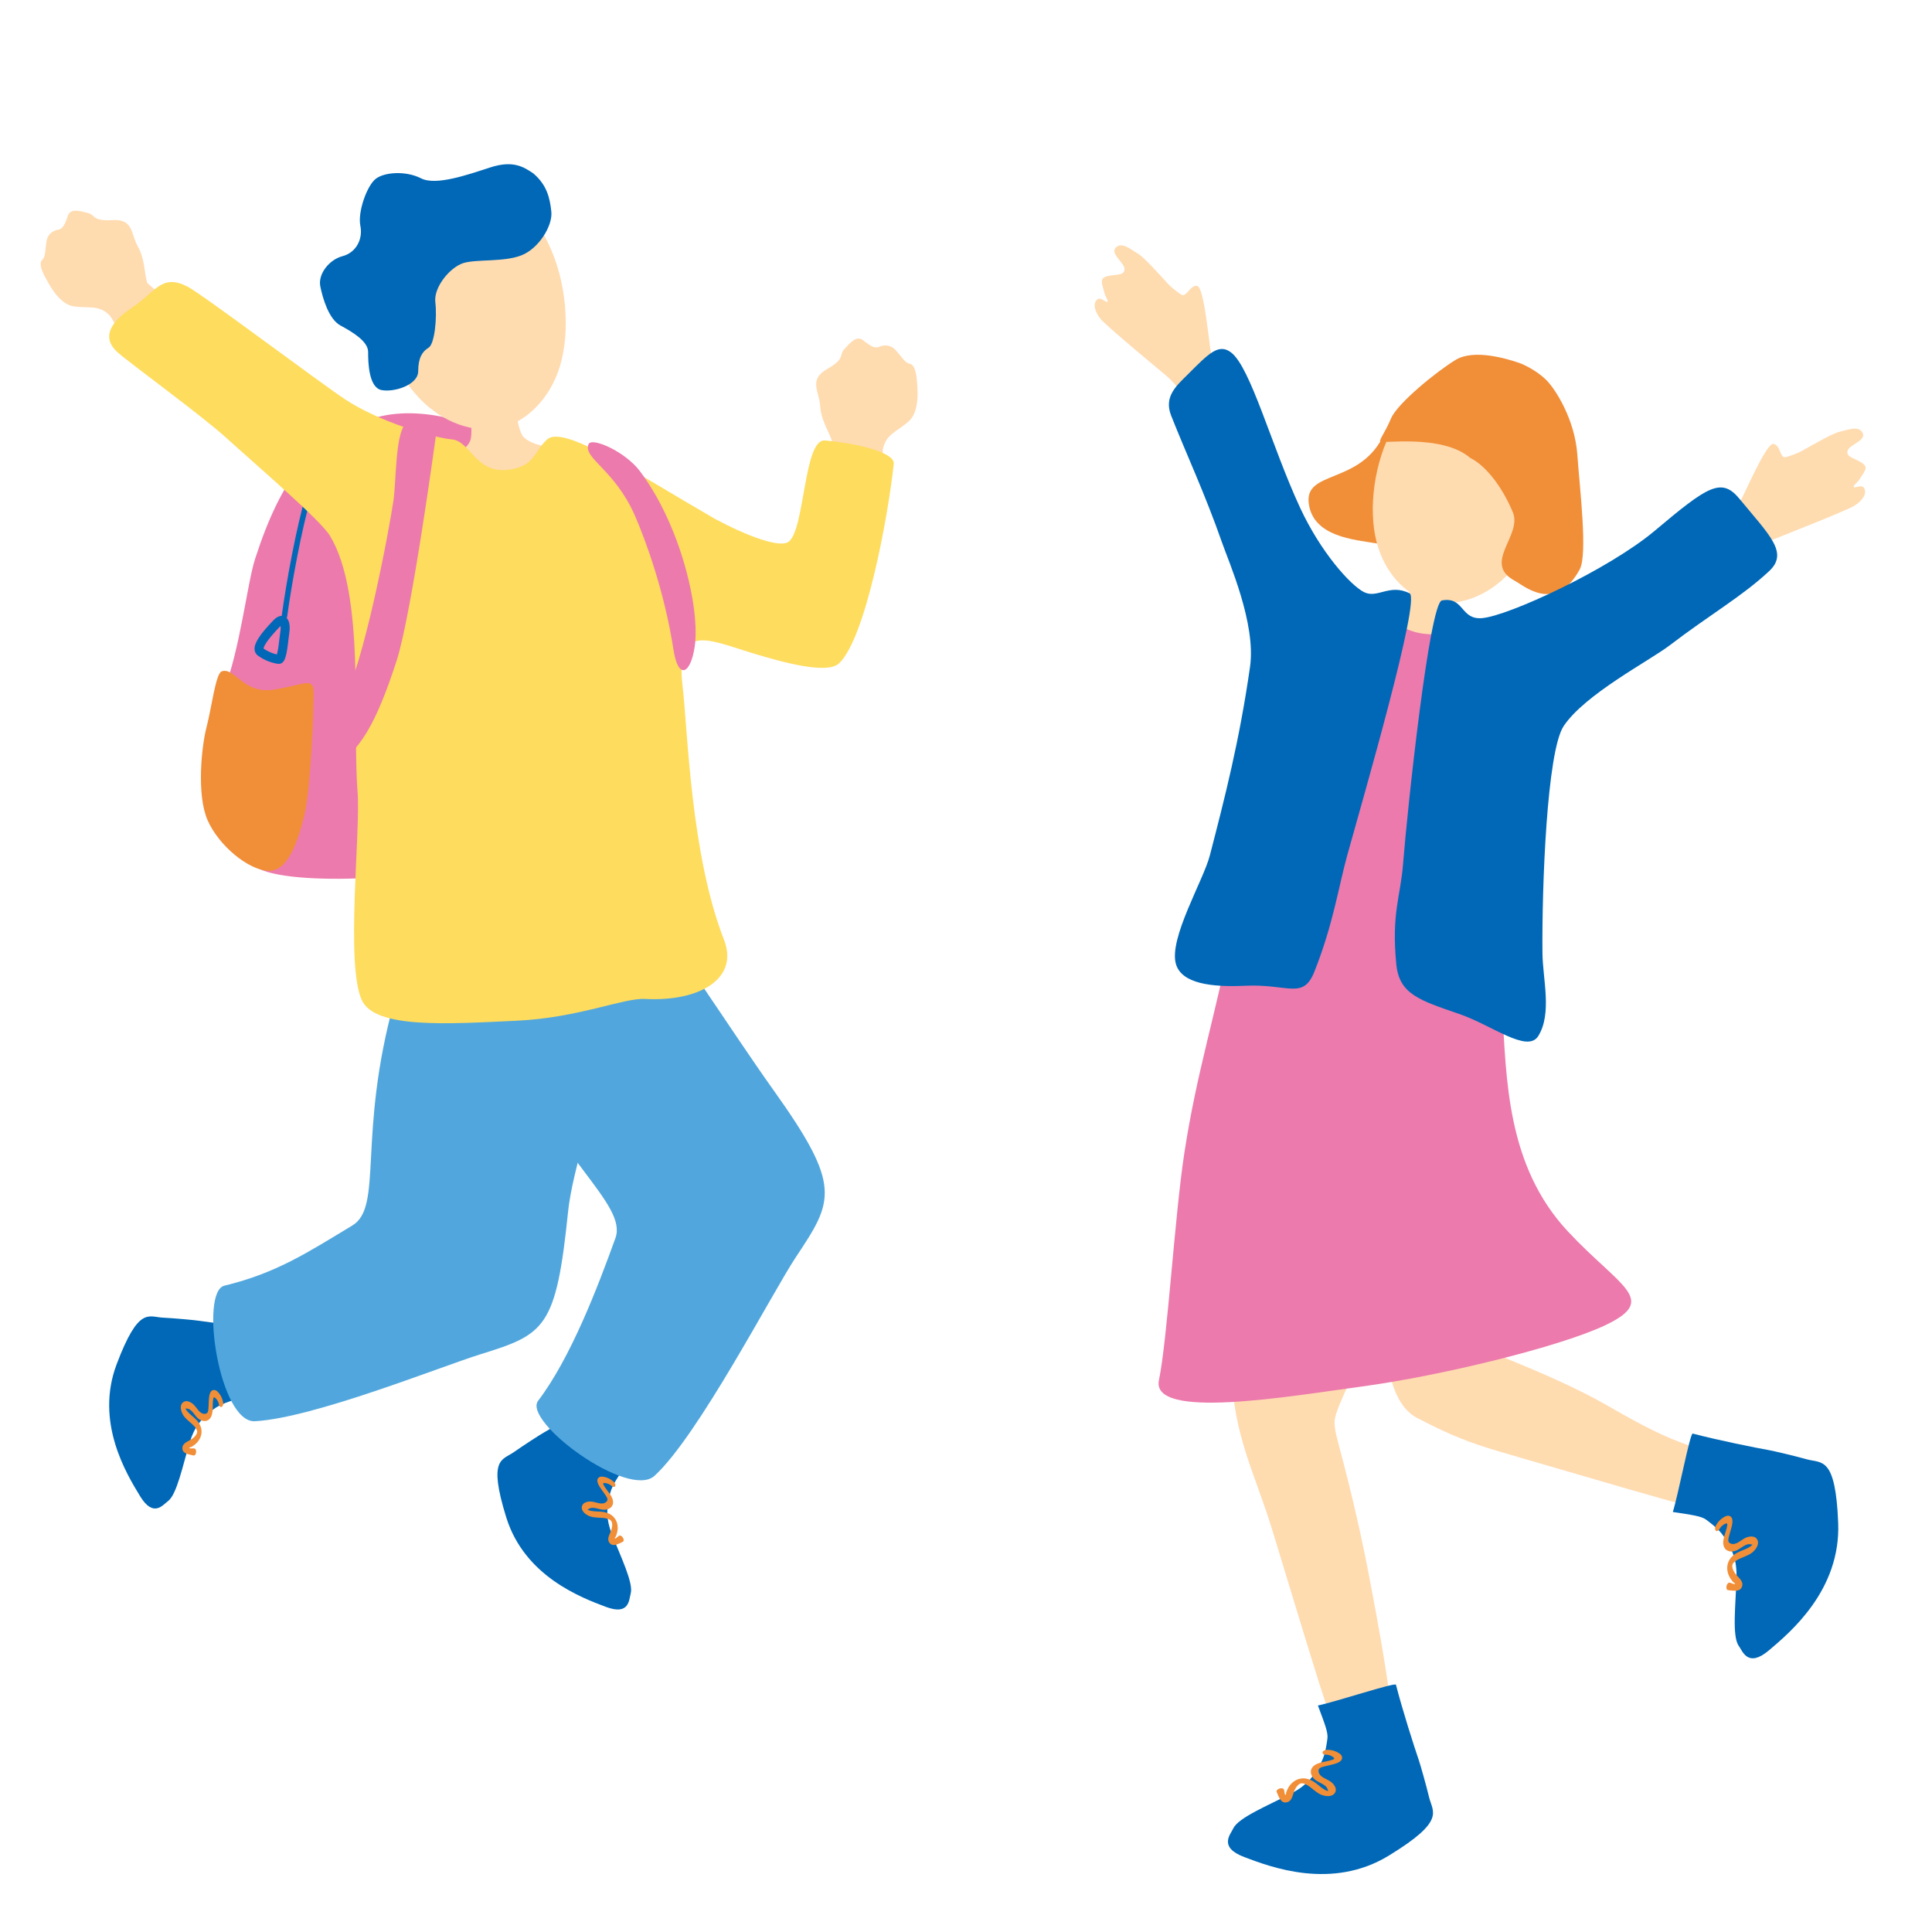<svg width="200" height="200" viewBox="0 0 200 200" fill="none" xmlns="http://www.w3.org/2000/svg">
<path d="M51.408 88.367C47.206 90.852 30.87 91.923 26.824 89.939C21.907 87.528 19.907 79.644 23.163 71.489C24.837 67.296 25.594 60.374 26.406 57.861C29.067 49.622 32.507 44.649 39.482 43.08C44.608 41.927 50.669 44.39 52.664 45.91C54.651 47.43 55.618 85.882 51.408 88.367Z" fill="#EC7AAC"/>
<path d="M27.797 68.463C27.432 68.323 27.036 68.123 26.681 67.853C26.485 67.704 26.372 67.491 26.352 67.238C26.302 66.592 26.886 65.688 28.303 64.213C28.823 63.673 29.23 63.707 29.476 63.834C30.15 64.175 29.975 65.332 29.953 65.463C29.929 65.607 29.904 65.833 29.874 66.094C29.679 67.811 29.533 68.78 28.807 68.72C28.573 68.701 28.204 68.619 27.797 68.463ZM27.284 67.134C27.728 67.46 28.293 67.669 28.663 67.751C28.789 67.355 28.895 66.421 28.944 65.988C28.976 65.705 29.004 65.462 29.031 65.306C29.064 65.112 29.059 64.929 29.042 64.8C29.022 64.819 29 64.84 28.977 64.864C27.46 66.442 27.294 66.987 27.284 67.134Z" fill="#0068B7"/>
<path d="M29.439 64.121C29.426 64.121 29.414 64.121 29.401 64.119C29.245 64.098 29.136 63.954 29.157 63.798C29.65 60.147 30.674 54.639 31.677 51.177C31.721 51.026 31.876 50.94 32.029 50.983C32.18 51.027 32.267 51.185 32.223 51.336C31.238 54.735 30.199 60.333 29.721 63.874C29.701 64.017 29.58 64.121 29.439 64.121Z" fill="#0068B7"/>
<path d="M22.953 69.497C24.336 69.035 25.15 71.908 28.393 71.384C31.636 70.86 32.473 70.021 32.473 71.803C32.473 73.586 32.159 81.658 31.532 84.278C30.904 86.899 29.858 90.254 27.765 90.149C25.673 90.044 22.639 87.528 21.489 84.907C20.338 82.287 20.861 77.255 21.384 75.263C21.907 73.271 22.326 69.707 22.953 69.497Z" fill="#F18E38"/>
<path d="M53.198 150.321C54.163 149.64 55.915 148.511 56.315 148.286C57.359 147.698 60.667 145.719 62.676 144.346C62.896 144.196 65.887 149.336 66.971 150.783C65.315 151.67 64.523 152.067 64.197 152.559C63.489 153.627 63.141 154.296 63.023 155.303C62.844 156.164 62.696 157.146 63.338 158.804C64.232 161.112 65.601 163.875 65.288 164.966C65.108 165.594 65.176 167.275 62.693 166.334C60.211 165.393 54.303 163.201 52.402 157.063C50.501 150.924 51.993 151.17 53.198 150.321Z" fill="#0068B7"/>
<path d="M63.299 153.81C63.136 153.666 62.938 153.573 62.724 153.536C62.57 153.51 62.367 153.49 62.466 153.689C62.665 154.089 63.004 154.433 63.236 154.817C63.409 155.103 63.541 155.458 63.416 155.788C63.285 156.131 62.904 156.289 62.559 156.291C62.148 156.294 61.77 156.097 61.362 156.088C61.147 156.083 61.031 156.152 60.856 156.255C60.88 156.241 60.718 156.391 60.787 156.282C60.78 156.267 60.773 156.252 60.766 156.237C60.801 156.264 60.838 156.286 60.878 156.303C60.973 156.351 61.075 156.381 61.178 156.402C61.613 156.494 62.063 156.444 62.499 156.523C62.922 156.6 63.315 156.78 63.59 157.119C63.869 157.462 63.974 157.895 63.938 158.33C63.92 158.555 63.855 158.771 63.781 158.982C63.741 159.097 63.593 159.231 63.648 159.258C63.761 159.31 63.952 159.038 64.111 158.969C64.367 158.858 64.764 159.479 64.447 159.618C64.005 159.811 63.422 160.21 63.066 159.672C62.776 159.234 63.203 158.717 63.314 158.278C63.369 158.061 63.406 157.819 63.344 157.599C63.269 157.329 63.002 157.237 62.751 157.184C62.219 157.071 61.668 157.155 61.143 156.994C60.723 156.865 60.129 156.47 60.237 155.951C60.332 155.496 60.889 155.403 61.272 155.445C61.724 155.495 62.32 155.83 62.735 155.499C62.921 155.351 62.919 155.172 62.808 154.981C62.668 154.738 62.49 154.513 62.331 154.283C62.127 153.988 61.539 153.244 62.022 152.926C62.217 152.798 62.525 152.875 62.729 152.933C63.032 153.02 63.291 153.183 63.526 153.392C63.631 153.485 63.764 153.713 63.675 153.854C63.581 154.003 63.394 153.895 63.299 153.81Z" fill="#F18E38"/>
<path d="M15.218 29.211C14.93 28.191 14.994 26.801 14.267 25.514C13.54 24.228 13.832 22.652 11.66 22.785C9.488 22.916 9.919 22.252 9.09 22.046C8.262 21.839 7.284 21.523 7.013 22.363C6.742 23.203 6.487 23.708 6.033 23.777C5.578 23.846 4.959 24.141 4.818 24.961C4.677 25.781 4.731 26.572 4.381 26.891C4.031 27.211 4.274 27.933 4.645 28.628C5.017 29.323 6.077 31.491 7.639 31.718C9.201 31.945 10.265 31.517 11.372 32.678C11.541 32.856 11.904 33.605 12.293 34.149C13.301 35.223 17.643 31.858 16.512 30.491C16.161 29.971 15.285 29.45 15.218 29.211Z" fill="#FFDBB0"/>
<path d="M16.84 136.401C18.02 136.459 20.094 136.649 20.547 136.718C21.731 136.897 25.555 137.376 27.981 137.531C28.247 137.548 27.45 143.444 27.417 145.254C25.567 144.933 24.698 144.758 24.14 144.945C22.926 145.351 22.241 145.663 21.53 146.385C20.86 146.954 20.141 147.636 19.63 149.339C18.918 151.71 18.301 154.733 17.385 155.4C16.858 155.784 15.879 157.151 14.499 154.88C13.119 152.608 9.806 147.239 12.075 141.227C14.344 135.215 15.369 136.328 16.84 136.401Z" fill="#0068B7"/>
<path d="M22.663 145.378C22.623 145.163 22.525 144.968 22.378 144.807C22.273 144.692 22.125 144.55 22.081 144.768C21.993 145.207 22.048 145.687 21.996 146.133C21.956 146.465 21.843 146.827 21.542 147.01C21.228 147.2 20.83 147.089 20.557 146.878C20.232 146.627 20.054 146.239 19.738 145.98C19.572 145.844 19.438 145.827 19.236 145.8C19.264 145.804 19.044 145.823 19.166 145.779C19.17 145.763 19.173 145.746 19.177 145.73C19.188 145.773 19.203 145.813 19.225 145.852C19.27 145.947 19.332 146.034 19.401 146.115C19.687 146.455 20.072 146.693 20.368 147.024C20.654 147.345 20.853 147.729 20.863 148.167C20.872 148.608 20.689 149.014 20.394 149.336C20.241 149.502 20.057 149.632 19.869 149.753C19.767 149.819 19.568 149.833 19.596 149.889C19.653 149.999 19.97 149.903 20.137 149.946C20.408 150.016 20.339 150.751 20.004 150.665C19.537 150.544 18.833 150.5 18.882 149.856C18.922 149.333 19.576 149.187 19.933 148.91C20.11 148.773 20.288 148.605 20.374 148.393C20.48 148.134 20.326 147.897 20.161 147.701C19.811 147.284 19.325 147.011 19.009 146.559C18.758 146.198 18.531 145.521 18.936 145.178C19.289 144.878 19.786 145.148 20.062 145.418C20.388 145.735 20.652 146.367 21.182 146.362C21.42 146.359 21.528 146.217 21.558 145.998C21.597 145.721 21.595 145.434 21.611 145.154C21.631 144.796 21.623 143.847 22.199 143.894C22.432 143.913 22.627 144.164 22.752 144.335C22.938 144.59 23.042 144.879 23.099 145.187C23.125 145.326 23.09 145.588 22.934 145.644C22.767 145.704 22.686 145.504 22.663 145.378Z" fill="#F18E38"/>
<path d="M53.174 40.075C52.877 40.102 48.997 40.741 48.622 40.74C48.531 41.384 49.031 44.881 48.664 45.657C47.824 47.436 45.095 47.41 43.917 48.395C42.655 49.45 41.346 51.474 41.64 53.024C41.861 55.194 42.766 63.178 42.92 63.902C43.953 68.736 52.942 67.914 54.938 67.661C62.457 66.707 67.516 63.941 67.055 56.755C66.39 53.793 63.795 49.648 59.879 46.985C58.862 46.294 55.497 46.537 54.223 45.263C53.412 44.452 53.213 40.495 53.174 40.075Z" fill="#FFDBB0"/>
<path d="M43.842 41.657C46.452 44.136 49.667 44.86 52.041 44.24C54.416 43.621 56.87 41.417 57.942 37.977C60.185 30.774 56.469 16.847 45.655 19.669C34.842 22.491 38.378 36.466 43.842 41.657Z" fill="#FFDBB0"/>
<path d="M55.208 17.95C54.247 17.31 53.162 16.554 50.77 17.327C48.379 18.1 45.121 19.247 43.584 18.46C42.046 17.674 39.857 17.8 38.925 18.489C37.992 19.177 37.011 21.957 37.303 23.365C37.595 24.774 36.844 26.157 35.456 26.519C34.069 26.882 32.902 28.374 33.157 29.643C33.413 30.912 34.043 33.049 35.249 33.699C36.455 34.349 38.116 35.326 38.109 36.441C38.103 37.556 38.18 40.134 39.504 40.382C40.828 40.63 43.289 39.84 43.292 38.428C43.296 37.017 43.724 36.386 44.364 35.996C45.003 35.607 45.255 32.869 45.065 31.286C44.876 29.702 46.631 27.622 48.008 27.22C49.385 26.818 52.135 27.14 53.954 26.442C55.773 25.745 57.227 23.361 57.074 21.917C56.921 20.472 56.609 19.143 55.208 17.95Z" fill="#0068B7"/>
<path d="M55.704 145.01C59.081 140.568 61.876 133.252 63.708 128.169C64.985 124.628 57.496 119.983 51.616 106.806C48.56 99.955 47.725 93.683 56.848 90.894C60.494 89.779 65.472 92.976 66.76 94.161C69.303 96.499 75.388 106.29 80.109 112.902C87.186 122.815 86.278 124.29 82.395 130.126C79.982 133.754 72.259 148.675 67.753 152.777C65.038 155.249 54.086 147.14 55.704 145.01Z" fill="#51A7DD"/>
<path d="M23.228 133.093C28.645 131.78 31.856 129.645 36.477 126.86C39.697 124.919 36.971 117.528 40.822 103.62C44.96 88.675 52.995 89.823 65.665 93.23C68.999 94.127 59.657 117.155 58.813 125.381C57.571 137.506 56.431 138.117 49.745 140.191C45.589 141.481 32.469 146.791 26.39 147.125C22.728 147.327 20.632 133.722 23.228 133.093Z" fill="#51A7DD"/>
<path d="M86.15 45.726C85.828 44.688 84.996 43.531 84.902 42.017C84.808 40.505 83.677 39.315 85.616 38.21C87.555 37.105 86.814 36.775 87.41 36.134C88.007 35.492 88.67 34.671 89.372 35.241C90.073 35.81 90.575 36.101 91.004 35.905C91.433 35.71 92.129 35.615 92.709 36.241C93.288 36.866 93.683 37.575 94.163 37.653C94.642 37.732 94.837 38.488 94.906 39.294C94.975 40.099 95.276 42.556 94.061 43.627C92.846 44.699 91.693 44.928 91.392 46.547C91.346 46.794 91.452 47.641 91.423 48.327C91.156 49.815 85.547 49.361 85.754 47.551C85.765 46.908 86.226 45.969 86.15 45.726Z" fill="#FFDBB0"/>
<path d="M85.407 45.596C83.187 45.391 83.338 54.804 81.641 56.079C80.738 56.758 77.401 55.518 74.002 53.71C65.659 48.891 58.358 43.952 56.639 45.491C55.293 46.696 55.383 48.322 52.559 48.636C49.232 49.007 48.664 45.657 46.805 45.491C44.864 45.317 39.298 43.674 35.82 41.403C33.269 39.738 20.906 30.425 19.396 29.662C16.711 28.304 16.153 30.186 13.643 31.863C11.483 33.306 10.436 34.921 12.178 36.476C13.437 37.599 20.841 42.985 23.372 45.281C26.623 48.232 33.152 53.816 34.147 55.45C37.855 61.54 36.452 74.949 37.014 81.945C37.348 86.1 35.745 99.835 37.459 103.545C38.834 106.521 46.412 105.996 53.5 105.664C59.892 105.365 64.539 103.291 66.783 103.41C72.415 103.71 76.528 101.313 74.946 97.277C71.494 88.472 71.193 75.566 70.66 71.027C69.878 64.385 73.406 66.253 77.875 67.61C81.327 68.659 85.677 69.81 86.872 68.659C89.592 66.038 91.902 53.751 92.521 48.007C92.641 46.897 89.047 45.932 85.407 45.596Z" fill="#FEDC5E"/>
<path d="M41.891 43.981C42.679 42.965 45.149 44.917 45.149 44.917C45.149 44.917 42.623 63.584 41.054 68.407C39.009 74.693 37.183 78.156 34.254 79.309C31.89 80.24 33.783 75.617 35.405 72.809C37.706 68.826 40.342 54.506 40.727 51.836C41.024 49.77 40.922 45.231 41.891 43.981Z" fill="#EC7AAC"/>
<path d="M60.931 45.973C61.245 45.239 64.697 46.707 66.266 48.803C70.514 54.479 72.483 63.101 71.915 66.939C71.497 69.769 70.215 70.459 69.718 67.254C68.777 61.173 66.816 55.89 65.743 53.416C63.651 48.594 60.308 47.428 60.931 45.973Z" fill="#EC7AAC"/>
<path d="M124.533 44.089C123.822 42.803 122.98 41.498 122.185 40.472C121.687 39.829 121.207 39.295 120.791 38.945C119.712 38.036 114.508 33.731 113.932 33.017C113.356 32.303 113.077 31.441 113.597 30.997C113.933 30.71 114.458 31.333 114.629 31.244C114.778 31.129 114.445 30.78 114.328 30.315C114.075 29.312 113.738 28.778 114.72 28.572C115.701 28.367 116.361 28.531 116.409 27.878C116.458 27.225 114.89 26.287 115.495 25.644C116.099 24.999 117.008 25.773 117.854 26.296C118.496 26.693 119.972 28.366 121.051 29.531C121.522 29.977 122.154 30.426 122.31 30.515C122.828 30.814 123.172 29.494 123.928 29.599C124.683 29.705 125.171 35.839 125.42 36.864C125.48 37.111 126.731 38.612 127.222 39.702C127.826 41.044 124.587 44.185 124.533 44.089Z" fill="#FFDBB0"/>
<path d="M145.865 60.058C146.833 60.846 149.517 61.67 150.451 61.295C147.903 67.669 155.987 68.999 153.079 73.884C151.006 78.51 146.779 80.937 143.419 79.82C140.614 78.888 136.449 75.591 137.188 69.346C138.16 65.728 146.928 64.318 145.865 60.058Z" fill="#FFDBB0"/>
<path d="M143.084 45.355C140.542 50.146 135.022 48.691 135.482 52.129C135.943 55.568 140.172 55.861 142.454 56.245C144.735 56.629 146.447 47.16 148.79 45.307L143.084 45.355Z" fill="#F18E38"/>
<path d="M142.497 56.082C143.325 59.318 145.491 61.473 147.659 62.16C149.827 62.847 152.836 62.331 155.37 60.16C160.673 55.617 164.609 42.854 154.736 39.726C144.863 36.599 140.763 49.31 142.497 56.082Z" fill="#FFDBB0"/>
<path d="M157.22 37.553C156.091 37.172 152.616 36.08 150.685 37.255C148.754 38.429 144.678 41.724 144 43.314C143.323 44.904 142.79 45.454 142.876 45.708C142.961 45.962 149.305 44.903 152.196 47.404C153.733 48.157 155.451 50.258 156.61 53.032C157.619 55.446 153.383 58.319 156.842 60.141C157.736 60.612 161.015 63.547 163.529 58.951C164.369 57.414 163.543 50.666 163.283 47.051C163.024 43.435 161.027 40.276 160.053 39.319C159.079 38.363 157.714 37.713 157.22 37.553Z" fill="#F18E38"/>
<path d="M178.495 59.526C180.246 57.901 182.344 56.335 183.652 55.81C184.96 55.284 191.245 52.821 192.015 52.323C192.784 51.824 193.318 51.093 192.962 50.508C192.733 50.131 192.039 50.558 191.905 50.42C191.799 50.264 192.224 50.037 192.48 49.632C193.033 48.758 193.519 48.356 192.651 47.854C191.782 47.352 191.105 47.301 191.262 46.666C191.419 46.03 193.201 45.63 192.826 44.829C192.453 44.027 191.348 44.479 190.382 44.711C189.648 44.888 187.725 46.016 186.336 46.785C185.75 47.061 185.01 47.29 184.834 47.326C184.249 47.448 184.333 46.086 183.582 45.95C182.832 45.814 180.459 51.489 179.903 52.385C179.769 52.601 176.821 54.005 176.016 54.888C175.024 55.974 178.414 59.601 178.495 59.526Z" fill="#FFDBB0"/>
<path d="M144.385 178.346C143.443 174.153 144.175 175.935 141.693 162.964C140.664 157.585 139.366 152.454 138.529 149.352C138.232 148.25 138.075 147.388 138.189 146.846C139.081 142.619 149.625 127.397 144.359 123.513C141.921 121.715 131.634 119.308 130.407 121.081C127.797 124.849 127.114 139.988 127.677 144.566C127.919 146.526 128.31 148.202 128.789 149.803C129.62 152.584 130.714 155.133 131.75 158.529C134.685 168.15 136.34 173.709 137.471 177.005C138.61 180.327 145.391 182.828 144.385 178.346Z" fill="#FFDBB0"/>
<path d="M182.569 152.139C174.618 149.308 174.618 150.252 166.435 145.527C163.409 143.78 159.506 142.09 156.74 140.964C155.028 140.266 153.833 139.659 153.792 139.028C153.575 135.737 158.612 130.033 156.545 128.895C154.069 127.532 143.89 125.202 143.772 127.213C143.356 134.308 142.266 144.472 146.717 146.794C147.63 147.271 148.425 147.666 149.16 148.011C152.017 149.354 153.915 149.889 157.898 151.047C166.899 153.663 172.079 155.206 175.227 156.005C178.399 156.809 185.716 153.259 182.569 152.139Z" fill="#FFDBB0"/>
<path d="M142.731 63.467C146.026 65.568 146.738 65.884 150.682 65.563C154.626 65.243 158.14 62.855 157.482 67.691C156.824 72.526 155.069 97.144 155.508 104.398C155.946 111.651 155.946 120.663 162.307 127.477C167.673 133.225 171.739 134.511 166.256 137.149C161.555 139.409 149.147 142.424 141.031 143.523C133.42 144.554 119.096 147.04 119.973 142.864C120.851 138.687 121.593 125.941 122.605 119.345C123.922 110.772 125.801 105.314 127.87 94.946C130.063 83.956 135.328 71.427 135.547 67.471C135.766 63.514 137.906 60.389 142.731 63.467Z" fill="#EC7AAC"/>
<path d="M145.922 61.422C143.825 60.371 142.584 62.021 141.174 61.282C139.771 60.547 136.722 57.17 134.577 52.544C131.62 46.166 129.465 38.007 127.431 36.479C126.159 35.523 125.128 36.589 123.044 38.677C121.845 39.879 120.443 41.008 121.234 43.018C122.77 46.919 124.729 51.085 126.499 56.151C127.214 58.2 130.038 64.572 129.405 69.01C128.308 76.703 126.774 82.643 125.238 88.572C124.57 91.147 120.982 97.141 121.728 99.782C122.304 101.822 125.398 102.21 128.922 102.044C133.354 101.836 134.893 103.525 136.06 100.596C138.018 95.685 138.571 91.763 139.474 88.51C141.099 82.652 147.094 62.01 145.922 61.422Z" fill="#0068B7"/>
<path d="M149.27 62.156C151.577 61.737 151.168 64.163 153.402 63.991C156.122 63.781 166.547 58.944 171.301 54.942C176.784 50.326 178.204 49.369 180.075 51.645C183.145 55.382 185.198 57.205 183.145 59.118C180.288 61.782 177.096 63.559 172.836 66.812C170.769 68.39 164.062 71.867 161.869 75.164C160.127 77.783 159.607 91.882 159.675 98.683C159.702 101.343 160.693 104.931 159.236 107.255C158.112 109.051 154.437 106.13 151.1 104.98C146.906 103.533 144.841 102.922 144.54 99.782C144.037 94.519 144.977 92.83 145.242 89.465C145.703 83.619 147.98 62.391 149.27 62.156Z" fill="#0068B7"/>
<path d="M147.938 186.049C147.64 184.804 147.024 182.633 146.86 182.164C146.433 180.938 145.161 176.96 144.51 174.406C144.439 174.127 138.343 176.155 136.43 176.553C137.141 178.459 137.5 179.349 137.414 179.982C137.226 181.356 137.032 182.149 136.408 183.051C135.938 183.878 135.358 184.78 133.654 185.666C131.28 186.898 128.197 188.16 127.673 189.27C127.37 189.908 126.116 191.224 128.802 192.24C131.488 193.255 137.847 195.711 143.772 192.091C149.696 188.472 148.309 187.602 147.938 186.049Z" fill="#0068B7"/>
<path d="M137.249 181.641C137.484 181.641 137.711 181.707 137.911 181.831C138.055 181.92 138.235 182.049 138.012 182.139C137.565 182.322 137.044 182.358 136.582 182.504C136.237 182.612 135.876 182.805 135.742 183.163C135.603 183.535 135.801 183.936 136.079 184.185C136.41 184.482 136.858 184.593 137.195 184.878C137.373 185.028 137.418 185.167 137.487 185.377C137.477 185.348 137.501 185.586 137.523 185.447C137.54 185.44 137.556 185.433 137.573 185.426C137.525 185.423 137.479 185.414 137.434 185.399C137.324 185.37 137.219 185.321 137.12 185.265C136.702 185.027 136.372 184.665 135.962 184.416C135.564 184.175 135.117 184.04 134.651 184.118C134.18 184.196 133.786 184.472 133.504 184.851C133.358 185.046 133.257 185.268 133.166 185.493C133.116 185.615 133.141 185.83 133.077 185.812C132.948 185.773 132.987 185.416 132.908 185.246C132.779 184.972 132.013 185.192 132.172 185.532C132.393 186.005 132.581 186.747 133.254 186.565C133.801 186.418 133.825 185.692 134.048 185.256C134.158 185.04 134.301 184.818 134.508 184.683C134.762 184.519 135.044 184.636 135.285 184.772C135.798 185.061 136.185 185.525 136.727 185.77C137.16 185.966 137.923 186.072 138.206 185.573C138.454 185.136 138.068 184.661 137.727 184.42C137.325 184.137 136.602 183.982 136.502 183.416C136.457 183.163 136.586 183.019 136.812 182.943C137.098 182.846 137.404 182.791 137.697 182.718C138.073 182.625 139.081 182.443 138.916 181.839C138.85 181.595 138.544 181.437 138.338 181.338C138.03 181.191 137.703 181.138 137.364 181.139C137.212 181.139 136.941 181.229 136.913 181.406C136.883 181.596 137.111 181.642 137.249 181.641Z" fill="#F18E38"/>
<path d="M187.049 151.069C185.819 150.724 183.626 150.206 183.137 150.121C181.861 149.899 177.774 149.077 175.231 148.403C174.953 148.329 173.754 154.653 173.17 156.52C175.178 156.826 176.128 156.945 176.638 157.329C177.744 158.162 178.341 158.718 178.823 159.703C179.316 160.516 179.82 161.464 179.762 163.387C179.682 166.064 179.281 169.377 179.993 170.376C180.403 170.951 180.939 172.69 183.132 170.833C185.325 168.976 190.56 164.605 190.288 157.657C190.017 150.709 188.584 151.5 187.049 151.069Z" fill="#0068B7"/>
<path d="M178.004 158.28C178.118 158.074 178.286 157.908 178.492 157.793C178.639 157.71 178.839 157.616 178.81 157.855C178.751 158.335 178.529 158.809 178.431 159.284C178.357 159.638 178.35 160.048 178.597 160.339C178.853 160.642 179.299 160.665 179.652 160.543C180.072 160.397 180.387 160.059 180.8 159.903C181.016 159.82 181.16 159.848 181.376 159.89C181.347 159.885 181.565 159.979 181.455 159.893C181.457 159.875 181.459 159.857 181.461 159.839C181.435 159.879 181.405 159.915 181.37 159.947C181.291 160.03 181.197 160.097 181.1 160.157C180.689 160.407 180.213 160.519 179.796 160.758C179.393 160.988 179.057 161.314 178.898 161.76C178.737 162.21 178.786 162.689 178.979 163.121C179.079 163.343 179.223 163.54 179.374 163.729C179.457 163.832 179.656 163.914 179.609 163.962C179.512 164.056 179.22 163.848 179.033 163.835C178.732 163.814 178.551 164.591 178.924 164.618C179.445 164.654 180.183 164.851 180.352 164.174C180.49 163.623 179.869 163.249 179.597 162.842C179.463 162.64 179.338 162.407 179.322 162.16C179.302 161.858 179.541 161.668 179.777 161.523C180.279 161.215 180.871 161.102 181.349 160.747C181.731 160.463 182.195 159.846 181.897 159.356C181.637 158.926 181.035 159.033 180.659 159.214C180.216 159.428 179.729 159.985 179.187 159.798C178.944 159.714 178.882 159.531 178.926 159.296C178.981 158.998 179.081 158.704 179.161 158.412C179.262 158.037 179.595 157.066 178.988 156.917C178.743 156.856 178.456 157.047 178.269 157.18C177.992 157.377 177.786 157.638 177.622 157.935C177.548 158.068 177.494 158.349 177.635 158.46C177.786 158.579 177.937 158.401 178.004 158.28Z" fill="#F18E38"/>
</svg>
